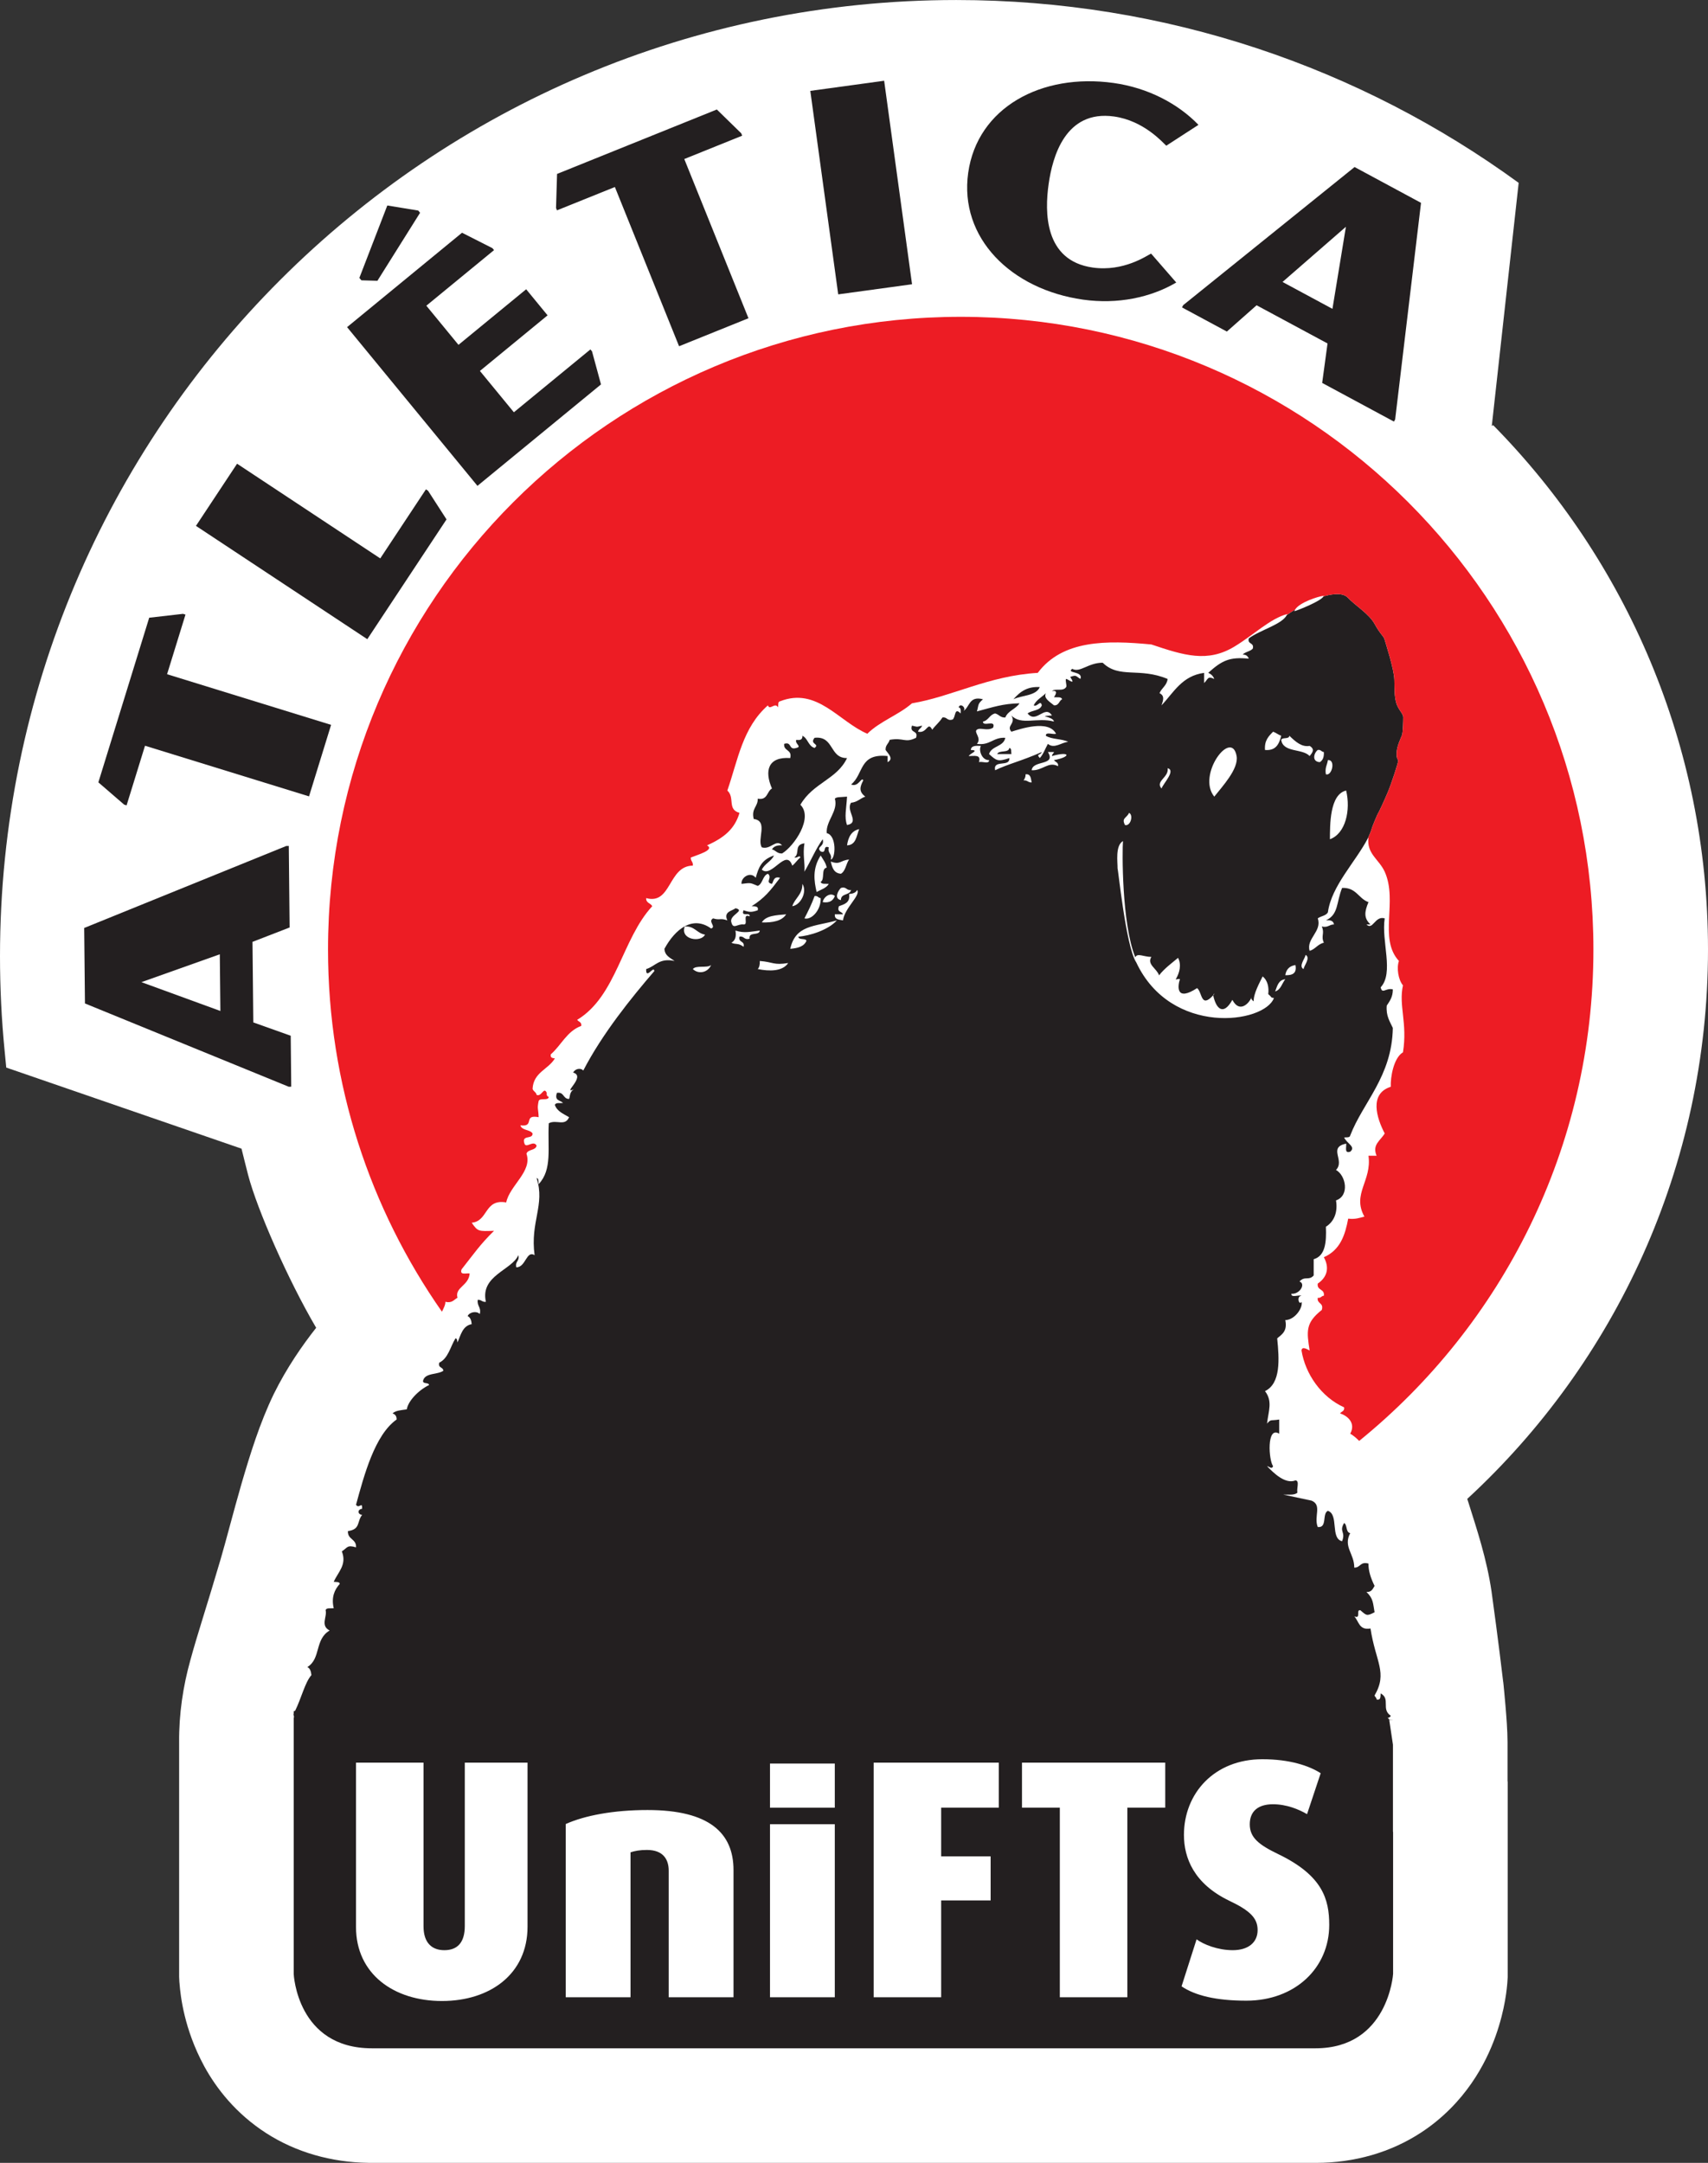 <?xml version="1.0" encoding="UTF-8"?>
<svg xmlns="http://www.w3.org/2000/svg" xmlns:xlink="http://www.w3.org/1999/xlink" width="380.09pt" height="481.32pt" viewBox="0 0 380.09 481.32" version="1.1">
<rect x="0" y="0" width="380.09" height="481.32" fill="#333333" stroke="none"/>
<defs>
<clipPath id="clip1">
  <path d="M 0 0 L 380.09 0 L 380.09 481.32 L 0 481.32 Z M 0 0 "/>
</clipPath>
</defs>
<g id="surface1">
<g clip-path="url(#clip1)" clip-rule="nonzero">
<path style=" stroke:none;fill-rule:nonzero;fill:rgb(100%,100%,100%);fill-opacity:1;" d="M 335.48 387.699 C 335.461 384.828 335.23 382.145 335.023 379.594 C 334.816 377.121 334.609 375.141 334.605 375.074 L 334.531 374.371 L 334.504 374.23 C 334.395 373.309 334.125 371.043 333.758 368.105 C 333.289 364.379 332.652 359.438 331.918 354.152 C 330.852 346.902 328.648 340.316 326.855 334.617 C 326.738 334.258 326.625 333.902 326.516 333.559 C 359.426 303.215 380.09 259.594 380.09 211.297 C 380.094 165.887 361.82 124.602 332.281 94.613 L 331.977 94.777 L 337.957 40.691 C 302.844 15.105 259.551 0.004 212.785 0.004 C 95.266 0.008 0.004 95.277 0 212.797 C 0 219.863 0.344 226.852 1.02 233.742 L 1.391 237.574 L 5.035 238.828 L 53.746 255.621 C 54.191 257.363 54.648 259.32 55.215 261.477 C 57.219 269.145 64.109 284.852 70.359 295.48 C 67.199 299.496 63.793 304.41 60.918 310.234 C 57.801 316.691 55.691 323.539 53.738 330.207 C 51.84 336.801 50.227 343.152 49.07 347.066 C 45.996 357.543 43.945 363.617 42.359 369.457 C 40.75 375.219 39.801 381.41 39.863 387.816 C 39.863 398.141 39.863 439.484 39.863 439.484 L 39.863 439.941 L 39.895 440.574 L 39.918 441.043 L 39.965 441.504 L 39.961 441.504 C 40.055 442.738 40.32 445.359 41.094 448.516 C 41.867 451.703 43.168 455.582 45.398 459.719 L 45.43 459.781 L 45.449 459.816 C 48.16 464.777 52.508 470.359 59.199 474.676 C 65.848 478.961 73.707 481.195 81.984 481.312 L 82.078 481.32 L 292.871 481.32 C 301.441 481.312 309.527 478.98 316.281 474.543 C 321.117 471.371 324.805 467.438 327.434 463.641 C 330.074 459.836 331.723 456.16 332.816 453.125 C 333.918 450.027 334.539 447.355 334.914 445.254 C 335.102 444.203 335.223 443.293 335.305 442.566 C 335.344 442.203 335.379 441.887 335.398 441.637 C 335.41 441.512 335.418 441.402 335.426 441.328 C 335.434 441.258 335.434 441.25 335.434 441.25 L 335.445 441.062 L 335.477 440.574 L 335.512 440.027 L 335.512 396.449 L 335.48 396.422 C 335.48 392.879 335.48 389.18 335.48 387.699 Z M 59.211 474.68 C 59.207 474.68 59.203 474.676 59.199 474.676 C 59.191 474.668 59.184 474.664 59.176 474.656 L 59.211 474.68 "/>
</g>
<path style=" stroke:none;fill-rule:nonzero;fill:rgb(13.699%,12.199%,12.5%);fill-opacity:1;" d="M 133.742 85.547 L 131.746 78.195 L 131.387 77.758 L 114.355 91.746 L 106.797 82.547 L 121.855 70.176 L 117.09 64.371 L 102.027 76.742 L 94.875 68.031 L 109.938 55.66 L 109.578 55.223 L 102.816 51.793 L 77.238 72.801 L 106.25 108.121 L 133.742 85.547 "/>
<path style=" stroke:none;fill-rule:nonzero;fill:rgb(13.699%,12.199%,12.5%);fill-opacity:1;" d="M 83.988 62.484 L 93.48 47.352 L 93.078 46.859 L 86.188 45.73 L 79.973 61.84 L 80.422 62.383 L 83.988 62.484 "/>
<path style=" stroke:none;fill-rule:nonzero;fill:rgb(13.699%,12.199%,12.5%);fill-opacity:1;" d="M 136.832 41.617 L 151.117 77.051 L 166.559 70.82 L 152.277 35.391 L 165.16 30.195 L 164.953 29.668 L 159.523 24.367 L 123.965 38.707 L 123.738 46.285 L 123.945 46.809 L 136.832 41.617 "/>
<path style=" stroke:none;fill-rule:nonzero;fill:rgb(13.699%,12.199%,12.5%);fill-opacity:1;" d="M 241.039 66.684 C 248.688 67.758 256.062 66.223 261.758 62.871 L 256.156 56.43 C 255.234 56.875 250.066 60.508 243.188 59.543 C 232.316 58.012 232.492 47.086 233.355 40.98 C 234.203 34.941 237.051 24.395 247.926 25.926 C 254.52 26.855 258.711 31.672 259.535 32.426 L 266.699 27.785 C 262.145 23.062 255.48 19.547 247.836 18.469 C 231.762 16.207 217.508 23.93 215.457 38.457 C 213.422 52.914 224.969 64.418 241.039 66.684 "/>
<path style=" stroke:none;fill-rule:nonzero;fill:rgb(13.699%,12.199%,12.5%);fill-opacity:1;" d="M 28.168 179.227 L 32.27 165.953 L 68.77 177.223 L 73.68 161.309 L 37.18 150.039 L 41.277 136.77 L 40.734 136.602 L 33.203 137.465 L 21.891 174.102 L 27.629 179.059 L 28.168 179.227 "/>
<path style=" stroke:none;fill-rule:nonzero;fill:rgb(13.699%,12.199%,12.5%);fill-opacity:1;" d="M 299.512 50.465 L 296.516 68.73 L 285.406 62.746 Z M 263.035 68.41 L 273.02 73.785 L 279.637 67.934 L 295.422 76.434 L 294.23 85.215 L 310.203 93.82 L 310.473 93.324 L 316.227 45.141 L 301.441 37.172 L 263.305 67.906 L 263.035 68.41 "/>
<path style=" stroke:none;fill-rule:nonzero;fill:rgb(13.699%,12.199%,12.5%);fill-opacity:1;" d="M 225.52 155.613 C 227.449 154.68 230.527 154.902 231.391 152.898 C 228.754 152.754 227.145 153.746 225.52 155.613 "/>
<path style=" stroke:none;fill-rule:nonzero;fill:rgb(13.699%,12.199%,12.5%);fill-opacity:1;" d="M 169.535 188.566 C 171.523 189.18 172.645 186.594 174.047 188.121 C 172.926 188.051 172.172 188.355 171.789 189.02 C 172.648 189.215 172.922 189.992 174.047 189.926 C 176.758 188.262 181.035 181.984 178.113 179.09 C 180.957 174.172 186.254 173.453 188.496 168.699 C 184.531 168.754 185.664 163.711 181.273 164.188 C 180.059 165.656 182.516 165.492 181.273 166.445 C 179.863 166.051 179.789 164.312 178.562 163.734 C 178.621 164.551 178.117 164.793 177.211 164.641 C 176.777 165.477 178.562 166.148 177.211 166.445 C 175.418 167.027 176.289 164.961 174.504 165.539 C 174.328 167.219 176.328 166.723 175.855 168.699 C 170.914 168.348 170.062 171.508 171.789 175.473 C 170.621 176.113 170.855 178.152 168.633 177.734 C 168.664 179.57 167.16 179.875 167.727 182.25 C 171.066 182.688 168.379 186.82 169.535 188.566 "/>
<path style=" stroke:none;fill-rule:nonzero;fill:rgb(13.699%,12.199%,12.5%);fill-opacity:1;" d="M 202.961 63.258 L 196.754 17.969 L 180.32 20.223 L 186.531 65.508 L 202.961 63.258 "/>
<path style=" stroke:none;fill-rule:nonzero;fill:rgb(13.699%,12.199%,12.5%);fill-opacity:1;" d="M 99.367 115.586 L 95.258 109.211 L 94.785 108.898 L 84.621 124.266 L 52.758 103.195 L 43.609 117.027 L 81.738 142.242 L 99.367 115.586 "/>
<path style=" stroke:none;fill-rule:nonzero;fill:rgb(13.699%,12.199%,12.5%);fill-opacity:1;" d="M 295.953 186.762 C 295.98 183.715 295.852 176.773 299.566 175.926 C 300.605 180.289 299.445 185.512 295.953 186.762 Z M 295.055 172.312 C 294.789 170.844 295.355 170.219 295.504 169.152 C 297.273 168.988 296.434 172.754 295.055 172.312 Z M 293.699 169.609 C 291.871 169.488 292.367 167.574 293.246 166.898 C 293.98 166.77 294.023 167.32 294.602 167.348 C 294.672 168.469 294.367 169.223 293.699 169.609 Z M 291.438 168.25 C 289.863 166.52 285.516 167.551 285.117 164.641 C 285.395 164.012 286.855 164.57 286.926 163.734 C 288.32 165.074 289.668 166.297 291.438 165.992 C 292.648 166.723 292.113 167.426 291.438 168.25 Z M 290.086 215.656 C 288.91 215.035 290.418 213.32 290.539 212.5 C 291.711 213.129 290.207 214.84 290.086 215.656 Z M 286.023 217.016 C 286.223 215.707 286.973 214.953 288.281 214.758 C 288.645 216.625 287.586 217.07 286.023 217.016 Z M 283.766 220.629 C 284.223 219.426 284.504 218.059 286.023 217.918 C 285.281 218.832 285.047 220.254 283.766 220.629 Z M 252.859 214.172 C 250.531 210.715 248.754 192.59 248.695 193.332 C 248.727 191.848 248.141 188.199 249.902 187.16 C 249.727 189.172 249.594 205.488 252.641 213.039 C 253.098 212.004 254.441 212.93 256.223 212.949 C 255.152 214.609 257.461 215.555 257.934 217.051 C 259.086 215.523 261.059 214.09 262.16 213.156 C 262.953 214.668 262.512 216.48 261.625 217.973 C 261.992 217.879 262.316 217.832 262.578 217.875 C 262 219.656 261.773 222.906 266.398 219.887 C 267.562 220.793 267.203 224.516 269.977 221.492 C 270.027 221.355 270.113 221.215 270.219 221.074 C 270.195 221.305 270.102 221.434 269.977 221.492 C 270.625 224.516 272.234 226.121 274.246 222.504 C 275.961 225.758 278.16 222.883 278.402 222.141 C 278.379 222.086 278.359 222.031 278.348 221.98 C 278.438 221.938 278.445 222.008 278.402 222.141 C 278.512 222.383 278.715 222.672 278.988 222.828 C 278.938 221.074 280.332 218.66 280.977 217.293 C 282.125 218.184 282.41 219.762 282.23 221.227 C 283.285 222.125 282.57 221.91 283.496 222.102 C 281.355 227.785 260.582 230.652 252.859 214.172 Z M 293.898 394.605 L 290.863 403.715 C 289.043 402.648 286.312 401.512 283.281 401.512 C 279.934 401.512 278.117 403.102 278.117 405.988 C 278.117 408.945 280.16 410.539 284.418 412.594 C 294.355 417.367 295.801 422.684 295.801 428.371 C 295.801 437.934 288.207 445.223 277.355 445.223 C 270.605 445.223 265.973 444.082 262.938 442.035 L 266.281 431.566 C 267.793 432.699 270.98 433.988 274.32 433.988 C 277.812 433.988 279.863 432.246 279.863 429.512 C 279.863 426.855 278.191 425.188 273.562 422.988 C 265.668 419.188 263.469 413.426 263.469 408.34 C 263.469 399.082 270.227 391.492 280.926 391.492 C 286.996 391.492 291.316 392.938 293.898 394.605 Z M 259.305 402.27 L 250.875 402.27 L 250.875 444.461 L 235.848 444.461 L 235.848 402.27 L 227.426 402.27 L 227.426 392.254 L 259.305 392.254 Z M 222.27 402.27 L 209.441 402.27 L 209.441 413.117 L 220.449 413.117 L 220.449 422.91 L 209.441 422.91 L 209.441 444.461 L 194.422 444.461 L 194.422 392.254 L 222.27 392.254 Z M 216.039 166.898 C 216.105 165.91 217.176 165.926 218.297 165.992 C 217.73 166.789 218.422 169.211 220.102 169.152 C 220.176 170.137 218.5 169.355 217.844 169.609 C 218.418 167.832 216.781 168.266 215.59 168.25 C 215.719 167.723 218.145 166.945 216.039 166.898 Z M 228.23 172.312 C 229.422 172.18 229.395 173.262 229.582 174.121 C 228.777 174.176 228.629 173.566 227.777 173.668 C 228.02 173.312 228.246 172.941 228.23 172.312 Z M 233.195 167.348 L 234.551 167.348 C 234.465 167.715 234.098 167.805 234.098 168.25 C 238.176 167.082 238.457 168.438 234.551 169.152 C 234.844 169.617 235.59 169.621 235.453 170.508 C 233.266 169.355 232.066 171.531 229.582 171.41 C 229.832 169.066 235.098 170.488 233.195 167.348 Z M 251.258 180.891 C 252.266 181.352 251.613 183.914 250.355 183.602 C 249.512 182.016 250.695 182.117 251.258 180.891 Z M 259.836 170.957 C 261.727 171.449 258.879 174.336 258.48 175.473 C 257.016 173.84 260.18 172.984 259.836 170.957 Z M 275.188 168.25 C 275.695 171.113 271.91 175.121 270.219 177.281 C 266.27 172.449 274.074 162.039 275.188 168.25 Z M 283.312 162.832 C 283.984 163.07 284.449 163.504 285.117 163.734 C 284.652 165.527 283.98 167.109 281.508 166.898 C 281.344 164.777 282.332 163.812 283.312 162.832 Z M 188.496 188.121 C 188.762 186.277 189.484 184.891 191.203 184.508 C 190.594 185.996 190.535 188.051 188.496 188.121 Z M 187.594 204.82 C 186.73 204.637 185.652 204.664 185.785 203.469 L 187.594 203.469 C 187.398 202.762 186.172 203.082 186.688 201.664 C 187.895 201.215 189.246 200.906 188.949 198.953 C 189.789 198.891 190.453 198.656 190.758 198.051 C 191.547 199.316 187.988 201.977 187.594 204.82 Z M 177.66 208.434 C 177.727 209.27 179.191 208.711 179.469 209.34 C 178.953 210.637 177.531 211.012 175.855 211.148 C 177.047 205.801 181.227 206.234 186.238 204.82 C 184.312 206.957 180.172 208.277 177.66 208.434 Z M 185.77 402.273 L 171.352 402.273 L 171.352 392.457 L 185.77 392.457 Z M 185.77 444.461 L 171.352 444.461 L 171.352 405.953 L 185.77 405.953 Z M 169.082 213.852 C 172.082 214.078 172.145 214.852 175.402 214.305 C 174.137 216.219 171.191 216.16 168.633 215.656 C 168.98 215.262 169.117 214.641 169.082 213.852 Z M 166.82 208.887 C 165.547 209.262 165.652 208.25 164.566 208.434 C 164.23 209.824 165.805 209.301 165.469 210.695 C 164.258 209.777 163.75 210.262 162.762 209.793 C 163.527 209.352 163.922 208.547 163.664 207.082 C 165.66 207.73 166.953 207.332 169.082 207.082 C 168.973 208.324 166.535 207.242 166.82 208.887 Z M 163.23 444.461 L 148.812 444.461 L 148.812 416.309 C 148.812 413.801 147.602 411.68 143.957 411.68 C 142.359 411.68 141.227 411.906 140.312 412.211 L 140.312 444.461 L 125.898 444.461 L 125.898 405.91 C 130.145 404.012 136.52 402.797 144.105 402.797 C 157.918 402.797 163.23 407.965 163.23 416.156 Z M 158.246 214.758 C 157.555 216.398 155.492 216.906 154.184 215.656 C 154.895 214.723 157.34 215.504 158.246 214.758 Z M 152.379 206.176 C 154.609 206.043 155.07 207.699 156.891 207.988 C 156.039 209.793 151.293 209.152 152.379 206.176 Z M 174.953 203.469 C 174.008 204.938 172.008 205.348 169.535 205.273 C 170.414 203.75 172.734 203.664 174.953 203.469 Z M 178.562 196.695 C 179.695 198.449 178.18 201.414 176.309 201.664 C 176.891 199.848 178.578 199.117 178.562 196.695 Z M 181.273 199.406 C 182.004 199.281 182.051 199.832 182.629 199.859 C 182.754 202.516 180.547 204.824 179.016 204.371 C 179.836 202.789 180.641 201.18 181.273 199.406 Z M 182.629 190.375 C 183.129 191.227 183.754 191.965 183.98 193.082 C 182.656 193.266 183.621 195.734 182.629 196.242 C 182.77 196.859 183.754 196.621 184.434 196.695 C 183.883 197.648 182.691 197.969 181.723 198.504 C 181.168 196.047 180.738 193.332 182.629 190.375 Z M 185.785 199.406 C 185.402 200.375 184.676 201.004 183.078 200.758 C 183.285 199.555 184.836 198.508 185.785 199.406 Z M 189.398 198.051 C 189.129 199.289 187.086 198.746 187.141 200.305 C 185.523 199.988 186.504 198.191 187.141 197.598 C 188.422 197.223 188.312 198.238 189.398 198.051 Z M 188.949 191.277 C 188.262 192.25 188.184 193.824 187.141 194.441 C 185.59 194.336 185.172 193.094 184.883 191.73 C 187.035 192.523 186.891 191.469 188.949 191.277 Z M 117.395 428.754 C 117.395 439.301 109.047 445.297 98.352 445.297 C 87.652 445.297 79.223 439.301 79.223 428.832 L 79.223 392.254 L 94.25 392.254 L 94.25 428.68 C 94.25 432.395 96.152 433.988 98.879 433.988 C 101.762 433.988 103.434 432.32 103.434 428.602 L 103.434 392.254 L 117.395 392.254 Z M 310.289 151.258 C 310.234 148.887 308.258 142.848 308.09 142.23 C 307.922 141.605 307.129 141.098 305.891 138.84 C 304.648 136.586 301.539 134.719 299.961 133.027 C 298.633 131.602 295.633 132.414 294.543 132.707 C 293.977 133.762 288.953 135.758 288.055 136.02 C 288.086 135.887 288.148 135.754 288.23 135.625 C 287.484 136.094 286.84 136.531 286.367 136.859 C 285.316 138.965 280.383 140.203 277.895 142.066 C 277.555 143.453 279.137 142.93 278.801 144.32 C 278.266 144.988 277.09 145.027 276.539 145.676 C 277.316 145.652 277.695 146.027 277.895 146.578 C 273.621 146.156 271.945 146.965 268.863 149.738 C 269.516 149.992 269.969 150.445 270.219 151.094 C 268.676 150.359 268.863 151.148 267.961 152 L 267.961 149.738 C 263.043 150.387 261.188 154.105 258.48 156.965 C 258.895 155.738 259.199 154.836 258.031 154.254 C 258.516 153.086 259.66 152.574 259.836 151.094 C 253.52 148.441 249.09 151.094 245.387 147.48 C 242.137 147.473 240.332 149.793 238.613 148.836 C 237.145 149.902 241.141 149.281 240.422 151.094 C 239.355 150.43 239.578 150.145 238.16 150.641 C 239.605 152.805 237.43 150.949 237.258 151.094 C 236.969 151.344 237.484 152.566 237.258 152.898 C 236.523 153.984 234.906 153.078 234.098 153.801 C 235.605 153.488 234.824 154.738 234.551 155.152 C 235.223 155.234 236.219 154.996 236.355 155.613 C 235.648 155.953 235.684 157.039 234.551 156.965 C 233.09 155.828 232.289 155.277 232.738 154.254 C 231.844 155.16 230.609 155.734 230.035 156.965 C 230.875 157.398 231.547 155.613 231.84 156.965 C 231.422 158.203 229.59 158.027 228.68 158.77 C 230.59 161.156 232.508 156.73 234.098 159.223 C 230.453 159.406 234.312 159.336 234.551 160.574 C 230.762 159.562 227.301 161.504 225.07 159.223 C 226.168 161.109 223.855 161.438 225.07 162.832 C 227.043 162.227 233.34 160.062 235.004 163.285 C 234.348 163.531 232.668 162.762 232.738 163.734 C 234.02 164.57 236.324 164.375 237.707 165.09 C 236.207 165.207 234.609 166.73 233.195 165.539 C 232.59 166.586 232.188 167.848 231.391 168.699 C 230.492 167.656 231.504 168.199 231.84 167.348 C 227.512 169.285 224.191 170.062 221.453 171.41 C 220.934 168.93 224.777 170.82 224.617 168.699 C 222.105 169.531 221.797 169.348 220.102 167.805 C 220.652 165.945 223.332 166.215 223.715 164.188 C 220.984 164.023 220.367 165.949 217.395 165.539 C 218.551 164.23 216.605 162.945 217.395 162.383 C 218.215 161.793 219.676 162.785 221.004 161.93 C 221.699 160.027 218.672 161.855 218.746 160.574 C 220 160.324 220.207 159.02 221.453 158.77 C 222.316 158.965 222.59 159.738 223.715 159.672 C 224.305 158.156 226.055 157.801 226.875 156.512 C 223.176 156.59 221.008 157.355 217.395 158.316 C 217.844 156.812 217.488 156.715 218.746 155.613 C 215.566 154.785 215.844 157.418 214.324 158.266 C 215.234 157.699 213.715 156.23 213.324 157.418 C 213.859 157.492 213.82 158.129 213.781 158.77 C 212.312 157.262 212.723 159.633 211.977 160.125 C 210.695 160.496 210.805 159.484 209.719 159.672 C 209.09 160.699 208.156 161.422 207.457 162.383 C 206.402 160.379 206.367 163.301 204.301 162.832 C 204.406 162.188 205.047 162.07 205.203 161.48 C 203.812 161.793 204.336 161.793 202.945 161.48 C 202.363 163.27 204.43 162.402 203.852 164.188 C 201.344 165.426 201.164 164.082 197.977 164.641 C 197.781 165.496 197.008 165.773 197.074 166.898 C 197.609 167.691 198.98 168.859 197.523 169.609 L 197.523 168.25 C 191.105 167.59 192.27 172.262 189.398 174.574 C 191.059 175.281 191.719 172.73 192.109 173.668 C 191.316 175.145 191.102 176.164 192.559 177.281 C 191.434 177.652 190.785 178.52 189.398 178.637 C 188.137 180.414 191.48 183.043 188.496 183.602 C 187.852 181.816 188.336 180.082 188.496 177.281 C 186.898 177.434 186.172 177.309 185.785 177.734 C 186.582 180.508 183.742 182.688 183.98 185.406 C 186.246 185.898 185.969 191.145 184.883 191.277 C 185.215 189.895 184.105 189.949 184.434 188.566 C 182.969 188.008 184.09 190.031 182.629 189.473 C 181.48 188.371 183.582 188.512 183.078 186.762 C 181.5 188.965 180.695 191.09 179.016 193.988 C 179.168 191.965 178.605 190.246 179.016 187.664 C 176.582 188.027 178.121 189.875 176.758 190.828 C 177.531 191.004 177.914 190.156 178.113 190.828 C 177.414 191.34 177.004 192.125 176.309 192.633 C 174.926 188.594 171.746 195.484 169.535 193.535 C 170.16 192.203 171.617 191.707 172.242 190.375 C 169.43 191.32 168.805 193.082 168.176 195.34 C 166.926 193.785 164.82 195.367 165.02 196.695 C 167.27 196.402 166.938 196.477 168.633 197.148 C 169.777 196.641 169.672 194.883 170.887 194.441 C 171.984 195.34 170.129 196.367 171.789 196.695 C 172.184 196.035 172.148 194.949 173.594 195.34 C 171.344 198.309 170.219 199.773 167.273 201.664 C 167.984 201.699 168.844 201.605 168.633 202.562 C 167.355 203.031 166.746 203.031 165.469 202.562 C 164.77 204.172 167.008 202.84 166.82 203.922 C 165.047 203.195 166.668 205.867 165.469 205.723 C 164.094 205.551 163.172 206.91 162.762 205.273 C 162.148 203.617 166.055 202.664 163.664 202.113 C 163.082 202.695 160.926 202.793 161.859 204.82 C 160.234 204.23 160.203 204.855 158.695 204.371 C 157.445 205.051 159.48 206.219 158.246 206.629 C 154.137 203.648 150.234 206.766 147.859 211.148 C 147.945 212.715 149.164 213.148 150.117 213.852 C 146.66 213.109 145.883 215.035 143.797 215.656 C 143.676 218.172 145.551 214.715 145.605 216.109 C 140.527 222.008 134.035 230.035 129.801 238.234 C 129.121 237.516 127.953 237.898 127.539 238.684 C 130.539 239.539 124.898 243.602 127.766 242.398 C 126.703 242.926 126.871 244.09 126.641 244.555 C 125.266 244.578 125.559 242.93 123.934 243.203 C 123.309 245.027 124.738 244.805 125.285 245.453 C 124.609 245.535 123.617 245.297 123.48 245.906 C 123.996 247.352 125.422 247.883 126.641 248.617 C 125.73 250.754 123.785 249.055 122.121 249.973 C 121.828 255.555 122.945 260.238 119.867 263.52 C 119.797 262.984 119.945 262.234 119.414 262.164 C 121.352 268.156 117.945 271.867 118.965 279.324 C 117.129 278.164 117.023 282.027 114.898 282.031 C 114.57 280.648 115.68 280.703 115.352 279.324 C 113.906 282.664 106.805 283.867 108.129 289.703 C 107.273 289.805 107.129 289.195 106.32 289.254 C 106.102 290.684 107.133 290.848 106.77 292.418 C 106.047 291.645 104.449 292 104.062 292.871 C 104.672 293.164 104.906 293.832 104.969 294.672 C 102.934 295.047 102.551 297.07 101.809 298.734 C 101.703 298.383 101.797 297.852 101.355 297.836 C 100.211 299.699 99.766 302.262 97.742 303.25 C 97.414 304.484 98.641 304.156 98.645 305.059 C 97.305 305.973 94.52 305.445 94.133 307.316 C 94.141 308.059 95.383 307.566 95.488 308.219 C 93.109 309.371 90.832 311.762 90.52 313.633 C 89.34 313.812 88.043 313.867 87.355 314.539 C 87.926 314.723 88.281 315.121 88.262 315.895 C 83.391 319.309 81 328.379 79.23 334.859 C 79.891 335.902 80.664 333.98 80.586 335.758 C 79.516 335.875 79.516 337.004 80.586 337.113 C 79.383 338.625 80.262 340.328 77.426 340.727 C 77.32 342.645 79.34 342.422 79.23 344.34 C 77.242 343.754 77.383 344.363 76.07 345.246 C 77.262 348.211 75.188 349.879 74.266 352.016 C 74.797 352.09 75.547 351.941 75.617 352.465 C 74.422 353.773 73.699 355.488 74.266 357.891 C 73.586 357.965 72.602 357.727 72.461 358.336 C 72.855 359.754 71.211 361.746 73.359 362.848 C 69.977 364.82 71.465 369.117 68.395 370.98 C 69 371.277 69.23 371.945 69.297 372.781 C 67.879 374.359 67.062 377.922 65.668 380.727 L 65.363 380.805 L 65.363 381.312 C 65.18 381.645 65.57 381.969 65.363 382.27 C 65.523 382.316 65.145 382.32 65.363 382.312 L 65.363 439.312 C 65.363 439.312 66.105 455.82 82.754 455.82 L 292.746 455.82 C 308.941 455.82 310.012 439.273 310.012 439.273 L 310.012 407.664 L 309.98 407.637 L 309.98 388.258 L 309.16 382.781 C 309.445 382.766 309.734 382.746 310.027 382.719 L 309.148 382.719 L 309.133 382.605 L 308.82 382.297 C 309.145 382.234 309.395 382.098 309.496 381.816 C 307.285 380.363 309.516 378.043 307.242 376.848 C 307.199 377.559 307.305 378.414 306.34 378.199 C 306.34 377.75 305.977 377.664 305.891 377.301 C 308.855 372.219 306.109 369.828 304.984 362.402 C 302.43 362.848 302.391 360.777 301.371 359.691 C 302.977 360.387 301.645 358.156 302.727 358.336 C 304.109 359.523 304.145 359.691 305.891 358.785 C 305.535 356.816 305.633 355.73 304.082 354.273 C 305.211 354.348 305.496 353.578 305.891 352.918 C 305.031 351.188 304.496 349.504 304.535 347.953 C 302.656 347.434 302.77 348.898 301.371 348.852 C 301.387 345.715 298.852 344.227 300.473 341.176 C 299.438 341.008 299.871 339.371 299.113 338.922 C 297.926 340.906 299.52 340.836 298.66 342.98 C 295.988 342.352 297.988 337.039 295.504 336.211 C 294.156 336.82 295.438 340.059 293.246 339.82 C 292.316 337.496 294.258 334.973 291.891 333.953 L 285.57 332.602 C 286.77 332.598 288.148 332.773 288.73 332.148 C 288.473 331.355 289.281 329.492 288.281 329.441 C 285.992 330.363 283.367 327.734 281.961 326.277 C 282.492 326.34 282.98 327.082 283.312 326.277 C 282.336 325.07 281.805 317.223 284.668 319.055 L 284.668 315.895 C 282.781 316.219 282.879 315.73 281.961 316.797 C 282.262 314.027 283.27 311.875 281.508 309.574 C 285.059 307.855 284.68 302.434 284.219 297.836 C 285.273 296.938 286.531 296.234 286.023 293.77 C 288.242 293.723 290.02 290.867 289.633 289.703 C 289.113 290.621 288.398 288.449 289.633 288.352 C 288.98 288.105 287.301 288.879 287.375 287.902 C 289.246 288.078 290.641 285.68 289.18 285.188 C 290.352 283.859 291.266 285.074 292.34 283.836 L 292.34 280.223 C 294.918 279.492 295.203 276.461 295.055 273.004 C 296.996 271.77 297.719 269.602 297.309 267.133 C 300.383 266.074 299.504 261.574 297.309 260.363 C 299.379 258.203 295.434 255.383 299.566 254.488 C 299.672 255.289 299.113 256.754 300.473 256.293 C 301.773 255.191 299.781 254.535 299.113 253.133 C 299.648 253.062 300.398 253.215 300.473 252.684 C 303.309 245.297 309.758 239.578 309.953 228.754 C 309.293 227.305 308.402 226.086 308.598 223.785 C 309.258 222.793 309.973 221.844 309.953 220.172 C 308.352 219.777 307.625 221.336 307.242 219.723 C 310.254 216.492 307.363 209.457 308.145 204.371 C 305.961 203.719 305.52 207.133 304.082 205.723 L 304.984 205.723 C 303.441 204.316 303.648 202.867 304.535 200.758 C 302.305 199.98 301.82 197.449 298.66 197.598 C 297.348 200.891 297.906 203.5 295.055 204.82 C 296.078 204.695 296.746 204.934 296.859 205.723 C 295.793 205.719 295.531 206.504 294.145 206.176 C 294.844 207.773 293.902 208.195 294.602 209.793 C 293.242 210.086 292.73 211.23 291.438 211.598 C 290.613 208.887 294.258 207.266 293.246 204.371 C 293.926 203.844 295.094 203.812 295.504 203.016 C 296.316 197.125 301.605 191.895 304.438 186.484 C 304.68 185.871 305.059 185.125 305.211 184.555 C 305.434 183.699 306.512 181.281 306.512 181.281 C 306.906 180.656 308.035 178.176 308.824 176.316 C 309.617 174.453 311.141 169.766 311.141 169.316 C 311.141 168.863 310.738 169.035 310.801 167.512 C 310.855 165.984 311.758 164.238 311.984 163.613 C 312.211 162.996 312.266 160.457 312.266 159.609 C 312.266 158.762 311.078 157.859 310.688 156.336 C 310.289 154.812 310.348 153.629 310.289 151.258 "/>
<path style=" stroke:none;fill-rule:nonzero;fill:rgb(13.699%,12.199%,12.5%);fill-opacity:1;" d="M 221.906 167.805 L 225.07 167.805 C 224.992 167.27 225.145 166.52 224.617 166.445 C 224.453 167.637 222.316 166.855 221.906 167.805 "/>
<path style=" stroke:none;fill-rule:nonzero;fill:rgb(13.699%,12.199%,12.5%);fill-opacity:1;" d="M 31.473 218.566 L 48.914 212.363 L 49.043 224.98 Z M 56.371 227.527 L 56.188 209.598 L 64.449 206.398 L 64.266 188.254 L 63.699 188.262 L 18.734 206.508 L 18.906 223.305 L 64.242 241.836 L 64.809 241.832 L 64.695 230.492 L 56.371 227.527 "/>
<path style=" stroke:none;fill-rule:nonzero;fill:rgb(92.899%,10.999%,14.099%);fill-opacity:1;" d="M 354.59 211.301 C 354.59 133.539 291.555 70.504 213.789 70.504 C 136.031 70.504 72.996 133.539 72.996 211.301 C 72.996 241.277 82.375 269.066 98.348 291.902 C 98.723 291.129 99.168 290.305 99.102 289.703 C 100.66 290.062 101.004 289.203 101.809 288.805 C 101.141 286.453 104.336 286.152 104.516 283.387 C 103.715 283.281 102.254 283.844 102.711 282.484 C 105.414 279.07 106.785 276.996 109.938 273.902 C 106.473 274.012 106.336 274.09 104.969 272.098 C 108.691 271.762 107.73 266.734 112.645 267.586 C 113.441 263.785 118.516 260.684 117.156 256.746 C 117.465 255.695 119.207 256.086 119.414 254.941 C 118.688 253.621 117.09 255.66 116.711 254.488 C 115.992 252.422 118.582 253.652 118.516 252.234 C 117.922 251.316 116.125 251.609 115.805 250.426 C 119.129 250.863 116.297 247.93 119.867 248.617 C 119.801 246.562 119.492 246.852 119.867 245.012 C 120.145 244.223 122.008 245.051 122.121 244.105 C 121.773 244.004 121.602 243.727 121.672 243.203 C 120.996 241.711 120.566 244.141 119.414 243.652 C 119.309 243.004 118.672 242.891 118.516 242.301 C 118.715 238.586 122.043 238.004 123.48 235.527 C 122.926 235.477 122.41 235.391 122.578 234.621 C 124.914 232.598 126.148 229.469 129.352 228.301 C 129.484 227.41 128.742 227.406 128.445 226.949 C 137.176 221.684 138.414 208.926 145.148 201.664 C 144.809 200.953 143.719 200.988 143.797 199.859 C 149.465 201.418 148.641 192.684 154.184 192.633 C 154.281 191.781 153.672 191.637 153.73 190.828 C 155.164 190.234 159.152 189.156 157.34 188.121 C 161.164 186.43 163.523 184.43 164.566 180.891 C 161.773 180.133 163.602 177.504 161.859 175.926 C 164.23 169.07 165.242 161.938 170.887 156.965 C 171.297 158.203 172.469 156.16 173.145 157.418 C 173.219 156.883 173.066 156.133 173.594 156.059 C 181.82 152.836 186.672 160.59 193.012 163.285 C 195.801 160.508 199.977 159.109 202.945 156.512 C 211.781 155.055 219.945 150.383 230.938 149.738 C 236.445 142.387 246.238 142.461 256.223 143.418 C 263.477 145.855 268.723 147.516 274.734 143.871 C 279.008 141.277 282.723 137.602 286.473 136.645 C 286.445 136.719 286.402 136.789 286.367 136.859 C 286.84 136.531 287.484 136.094 288.23 135.625 C 289.188 134.066 293.359 132.695 294.602 132.582 C 294.594 132.621 294.566 132.664 294.543 132.707 C 295.633 132.414 298.633 131.602 299.961 133.027 C 301.539 134.719 304.648 136.586 305.891 138.84 C 307.129 141.098 307.922 141.605 308.09 142.23 C 308.258 142.848 310.234 148.887 310.289 151.258 C 310.348 153.629 310.289 154.812 310.688 156.336 C 311.078 157.859 312.266 158.762 312.266 159.609 C 312.266 160.457 312.211 162.996 311.984 163.613 C 311.758 164.238 310.855 165.984 310.801 167.512 C 310.738 169.035 311.141 168.863 311.141 169.316 C 311.141 169.766 309.617 174.453 308.824 176.316 C 308.035 178.176 306.906 180.656 306.512 181.281 C 306.512 181.281 305.434 183.699 305.211 184.555 C 305.062 185.121 304.684 185.863 304.441 186.477 C 304.473 186.422 304.508 186.367 304.535 186.312 C 304.062 190.035 306.879 191.191 308.145 193.988 C 311.117 200.562 306.699 208.816 311.309 213.852 C 310.758 215.348 311.16 218.066 312.211 219.273 C 311.203 223.754 313.254 227.68 312.211 234.172 C 310.098 235.43 309.406 239.805 309.496 241.848 C 304.648 243.387 306.344 248.777 308.145 252.234 C 307.16 253.879 305.309 254.707 306.34 257.199 L 304.535 257.199 C 305.328 262.766 300.812 265.691 303.629 270.742 C 302.555 271.016 301.57 271.391 300.02 271.191 C 299.352 274.789 298.273 278.176 294.602 279.777 C 295.961 282.246 295.23 284.312 293.246 285.641 C 293 287.242 294.844 286.754 294.602 288.352 C 294.023 288.375 293.98 288.93 293.246 288.805 C 293.031 290.223 294.637 289.824 294.145 291.512 C 290.5 294.398 290.773 296.227 291.438 300.543 C 291.168 300.414 289.703 299.422 289.633 300.543 C 290.473 305.73 294.004 310.898 299.113 313.184 C 299.254 314.074 298.508 314.078 298.211 314.539 C 300.012 315.109 301.727 316.766 300.473 319.055 C 301.02 319.332 301.855 320.023 302.461 320.66 C 334.262 294.848 354.59 255.449 354.59 211.301 "/>
</g>
</svg>

